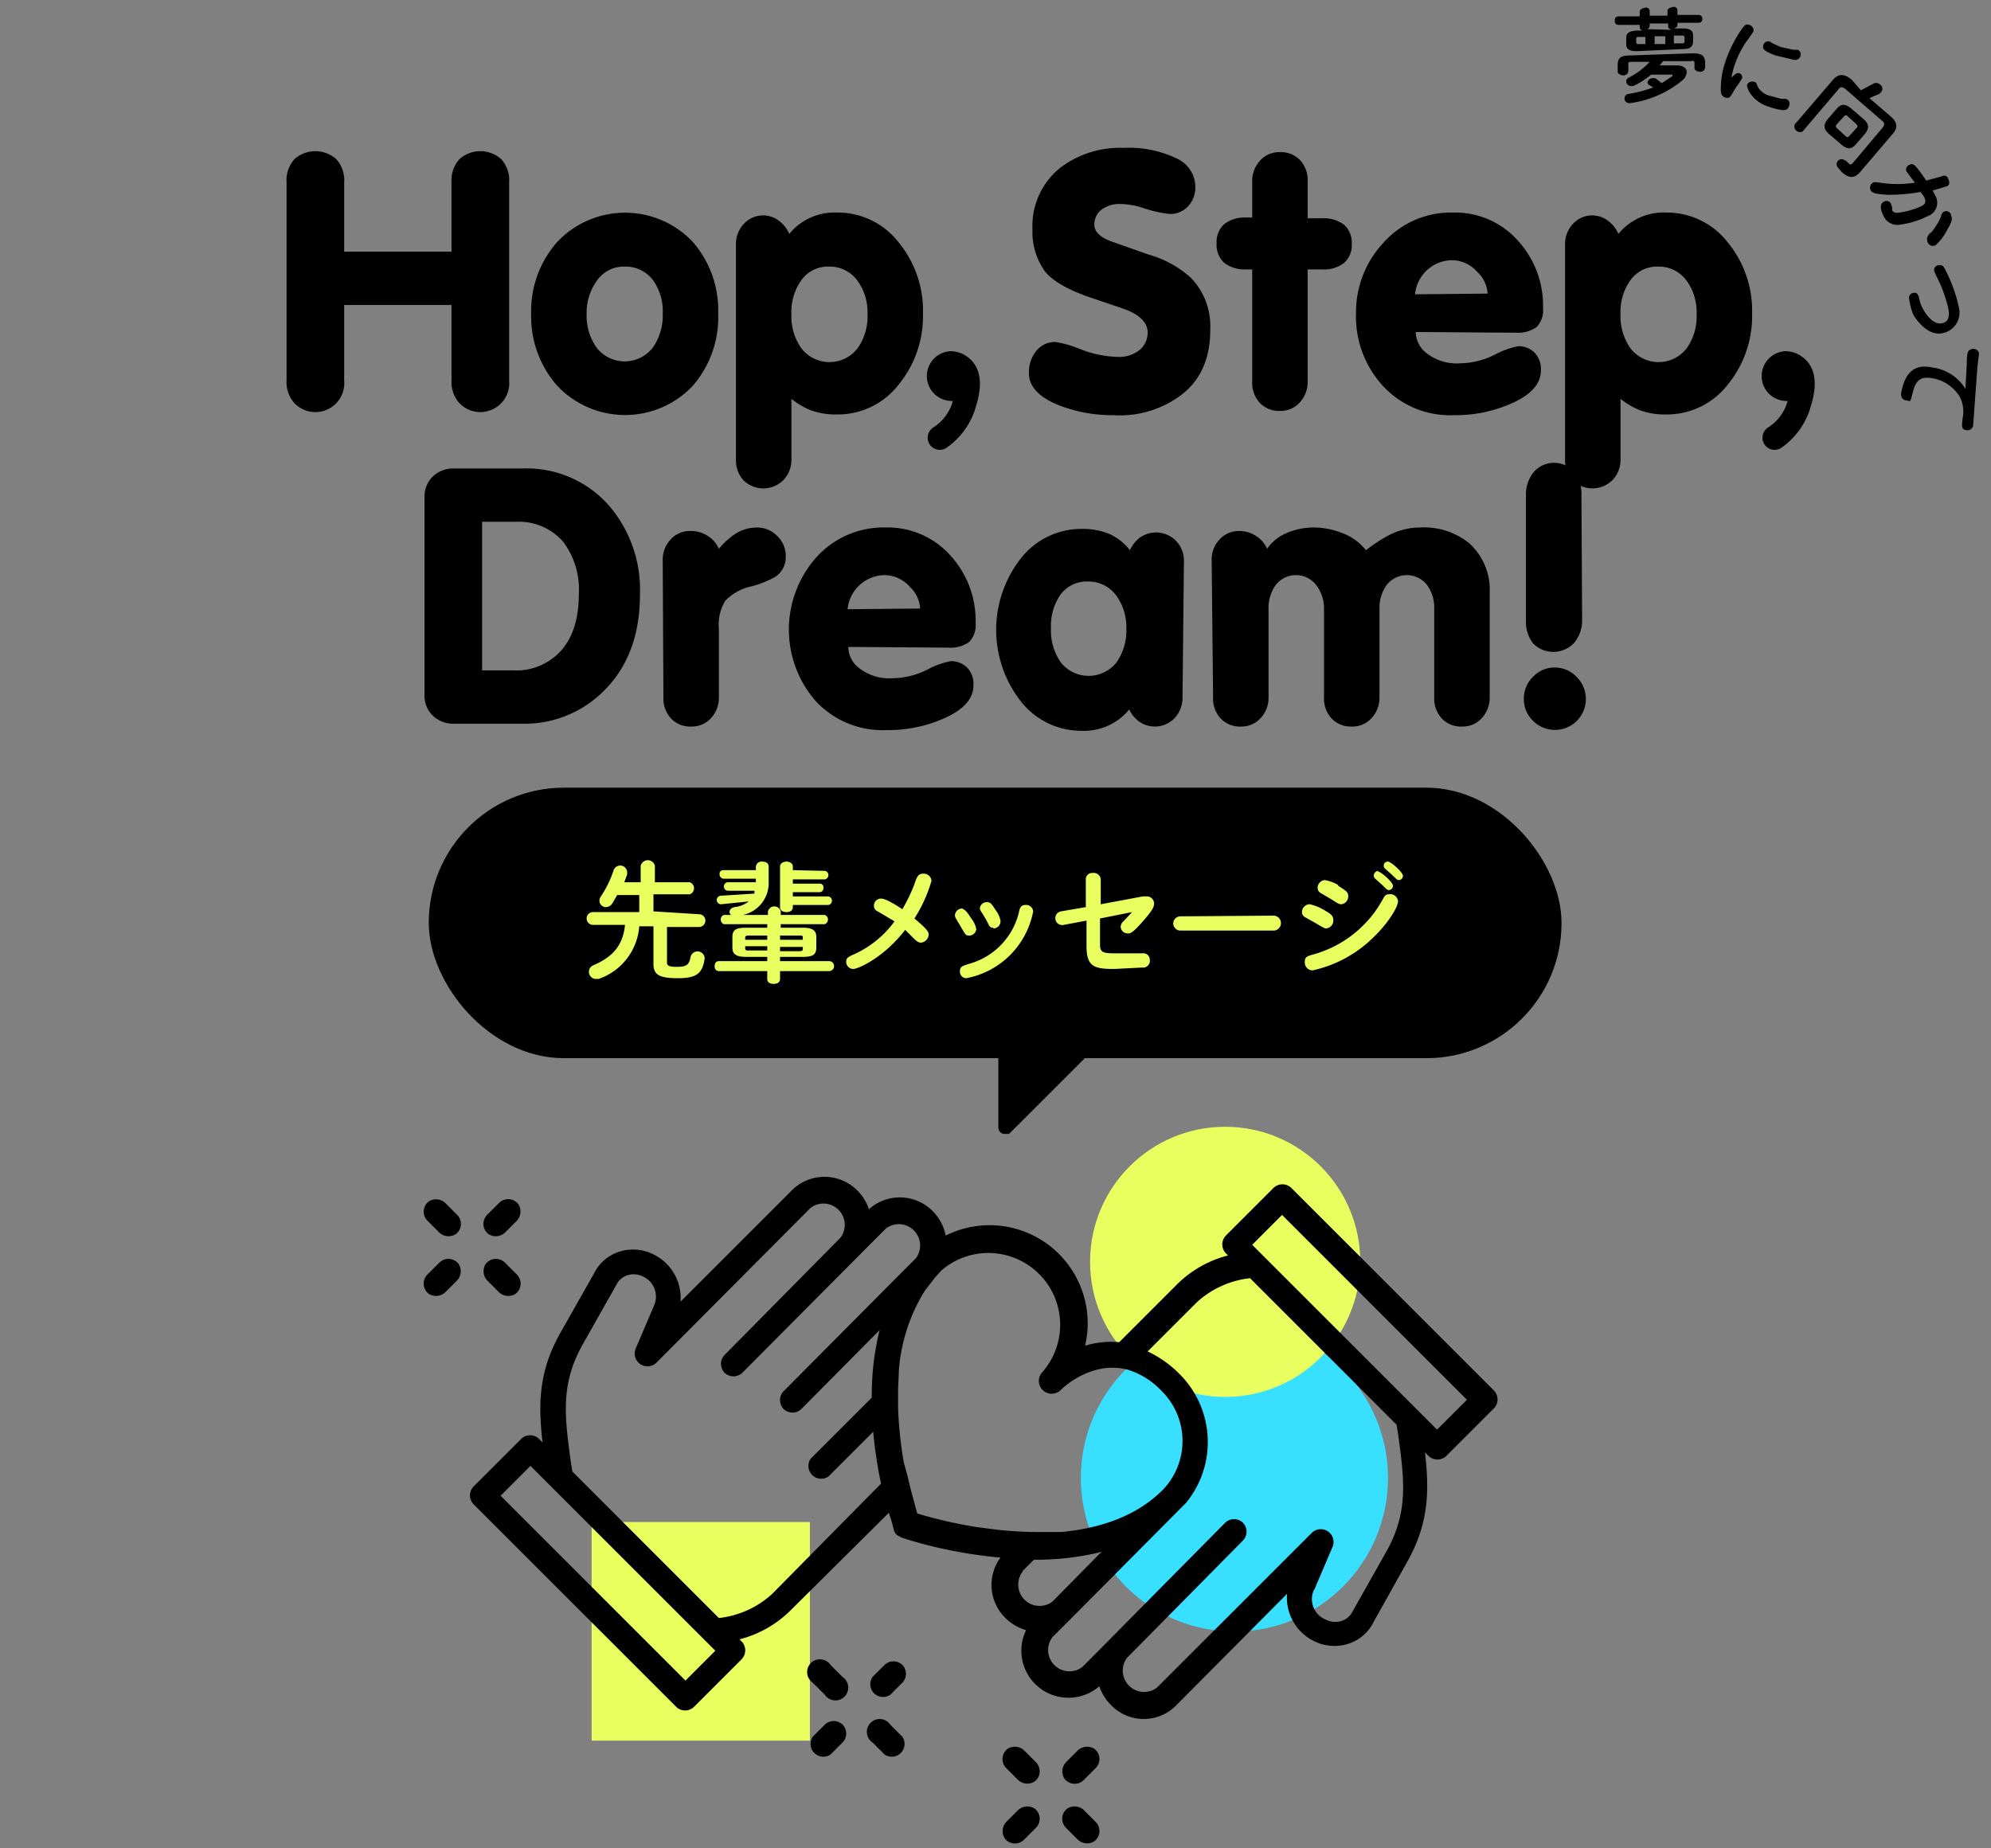 <svg xmlns="http://www.w3.org/2000/svg" width="280" height="260" viewBox="0 0 280 260">
  <rect x="0" y="0" width="280" height="260" fill="#808080" stroke="none"/>
  <g id="title_先輩メッセージ" transform="translate(140 130)">
    <g id="グループ_21433" data-name="グループ 21433" transform="translate(-140 -130)">
      <g id="レイヤー_3" data-name="レイヤー 3">
        <rect id="長方形_6567" data-name="長方形 6567" width="280" height="260" fill="#f0f" opacity="0"/>
      </g>
      <g id="レイヤー_2" data-name="レイヤー 2">
        <circle id="楕円形_3727" data-name="楕円形 3727" cx="21.6" cy="21.6" r="21.6" transform="translate(152 186.3)" fill="#38dfff"/>
        <rect id="長方形_6568" data-name="長方形 6568" width="30.7" height="30.75" transform="translate(83.2 214.1)" fill="#e9ff5f"/>
        <circle id="楕円形_3728" data-name="楕円形 3728" cx="19" cy="19" r="19" transform="translate(153.3 158.5)" fill="#e9ff5f"/>
        <rect id="長方形_6569" data-name="長方形 6569" width="159.3" height="38.05" rx="19" transform="translate(60.3 110.8)"/>
        <g id="グループ_21429" data-name="グループ 21429">
          <path id="パス_179528" data-name="パス 179528" d="M98.3,128.6a.9.9,0,0,1,0,1.8H93.8v5c0,.4.2.6,1.4.6s1.7-.2,1.9-1.3a1.005,1.005,0,0,1,2,.1h0c-.3,2.2-1.2,2.8-3.8,2.8s-3.4-.5-3.4-2v-5.3h-2a8.5,8.5,0,0,1-5.7,7.4h-.5a1,1,0,0,1-.3-1.9c2.8-1.2,4.2-2.8,4.5-5.7H83.4a.9.9,0,0,1,0-1.8h6.5v-2.4H86.8l-.7,1.2a1.1,1.1,0,0,1-.9.5.9.9,0,0,1-.9-.9,1,1,0,0,1,.2-.6,15,15,0,0,0,1.8-3.7.979.979,0,0,1,1.9.3v.3l-.4,1.1h2.3v-2.3a1.025,1.025,0,0,1,2,0v2.3H97a.9.9,0,0,1,0,1.7H91.9v2.4Z" fill="#e9ff5f"/>
          <path id="パス_179529" data-name="パス 179529" d="M112.9,130.5c1.4,0,1.9.4,1.9,1.3v1.5c0,1-.5,1.3-1.9,1.3h-3.2v.6h6.9a.7.7,0,1,1,0,1.4h-6.9v1.1c0,.5-.4.7-.9.7s-.9-.2-.9-.7v-1.1h-6.8c-.4,0-.6-.3-.6-.7s.2-.7.6-.7h6.8v-.6h-3c-1.4,0-1.9-.4-1.9-1.3v-1.5c0-1,.5-1.3,1.9-1.3h3V130h-6.1a.7.7,0,0,1,0-1.3h1a.6.6,0,0,1-.2-.4c0-.3.2-.6.7-.7a3.9,3.9,0,0,0,2-.8l-3.9.4a.6.6,0,1,1,0-1.2l4.7-.3v-.4h-3.7a.6.6,0,0,1,0-1.2h3.9v-.5h-4.6a.6.6,0,0,1-.5-.6.5.5,0,0,1,.5-.6h4.6v-.5a.8.8,0,0,1,.9-.7c.5,0,.9.2.9.7V124a4.6,4.6,0,0,1-3.6,4.7H108v-.5a.929.929,0,0,1,1.8,0v.5H116a.7.7,0,0,1,0,1.3h-6.2v.5Zm-5,1.7v-.6h-2.6c-.4,0-.5.1-.5.3v.3Zm0,1.5v-.6h-3.1v.3c0,.3.2.3.5.3Zm1.8-1.5h3.2v-.3c0-.3-.1-.3-.5-.3h-2.7Zm0,1v.6h2.7c.4,0,.5-.1.5-.3v-.3Zm6.3-10.7a.61.61,0,0,1,0,1.2h-4.5v.6h3.8a.5.5,0,0,1,.5.6.56.56,0,0,1-.5.6h-3.8v.6h5a.61.61,0,0,1,0,1.2h-5v.3c0,.5-.4.7-.9.7s-.9-.2-.9-.7v-5.7c0-.5.5-.7.9-.7s.9.2.9.7v.5Z" fill="#e9ff5f"/>
          <path id="パス_179530" data-name="パス 179530" d="M130.6,131.5a1.2,1.2,0,0,1-1.1,1.1c-.3,0-.6-.2-1-.6l-1.2-1.2c-3,3.9-6.6,5.5-7.3,5.5a1,1,0,0,1-1-1c0-.6.3-.7,1.4-1.2a14.3,14.3,0,0,0,5.4-4.5l-2.2-1.3c-.4-.2-.7-.4-.7-.9a1,1,0,0,1,1-1c.8,0,2.7,1.3,3,1.5a22.5,22.5,0,0,0,1.9-4.1c.2-.5.4-.9,1-.9a1.1,1.1,0,0,1,1.2,1,20.3,20.3,0,0,1-2.4,5.3C130.5,130.8,130.6,131.1,130.6,131.5Z" fill="#e9ff5f"/>
          <path id="パス_179531" data-name="パス 179531" d="M136.6,129.2a3.5,3.5,0,0,1,.7,1.5,1,1,0,0,1-1,.9c-.5,0-.5-.1-1.1-1.1l-.7-1.2a.9.9,0,0,1-.2-.6,1,1,0,0,1,1-.9C135.8,128,136,128.3,136.6,129.2Zm8.7-1a11.8,11.8,0,0,1-9.4,9.4.9.9,0,0,1-.9-1c0-.6.3-.7,1.2-1a9.9,9.9,0,0,0,7.1-7.3c.1-.6.3-1,.9-1a1,1,0,0,1,1.1.9Zm-5.6,2.3c-.5,0-.5-.1-1-1.1l-.6-1a1.2,1.2,0,0,1-.3-.7,1,1,0,0,1,1-.8c.5,0,.7.3,1.2,1.1a3.5,3.5,0,0,1,.7,1.5,1,1,0,0,1-1,1.1Z" fill="#e9ff5f"/>
          <path id="パス_179532" data-name="パス 179532" d="M154.7,132.9c0,1.1.5,1.2,2.1,1.2h3.9a.9.9,0,0,1,1,.9.959.959,0,0,1-1.1,1.1l-3.9.2c-2.8,0-3.9-.3-3.9-3.2v-3.6l-3.2.6a.971.971,0,1,1-.4-1.9l3.5-.6v-3.8a.9.9,0,0,1,1-1,.972.972,0,0,1,1.1,1v3.4l5.9-1.1h.5a1,1,0,0,1,1.1,1c0,.4-.1.8-1.4,2.3s-1.8,1.9-2.2,1.9a1,1,0,0,1-1.1-.9,1.033,1.033,0,0,1,.4-.8l1.2-1.3-4.5.9Z" fill="#e9ff5f"/>
          <path id="パス_179533" data-name="パス 179533" d="M179,128.8a1.054,1.054,0,1,1,0,2.1H166a1,1,0,1,1,0-2Z" fill="#e9ff5f"/>
          <path id="パス_179534" data-name="パス 179534" d="M186.2,128c1,.6,1.3.8,1.3,1.4a1.1,1.1,0,0,1-1,1.2c-.2,0-.4-.1-1.4-.7l-1.6-.9a.8.8,0,0,1-.4-.7,1.1,1.1,0,0,1,1.1-1.1,7.1,7.1,0,0,1,2,.8Zm10.4-1.2c0,.8-1.4,3.1-3.5,5.1a17.5,17.5,0,0,1-8.5,4.6,1.1,1.1,0,0,1-1.1-1.2c0-.7.3-.8,1.4-1.1a16,16,0,0,0,9.1-6.9l.7-1.2a.7.7,0,0,1,.6-.3,1.1,1.1,0,0,1,1.3.9Zm-8.4-2.2c1.1.7,1.4.9,1.4,1.4a1.1,1.1,0,0,1-1,1.2c-.3,0-.6-.2-1.2-.6l-1.7-1a.8.8,0,0,1-.4-.7,1.1,1.1,0,0,1,1-1.1,5.4,5.4,0,0,1,1.9.7Zm5.6-2c.4,0,2.1,1.5,2.1,2a.6.6,0,0,1-.6.6c-.2,0-.3-.1-.9-.7l-1-.9a.5.5,0,0,1-.2-.4.7.7,0,0,1,.6-.7Zm1.4-1.4c.4,0,2.1,1.5,2.1,2a.6.6,0,0,1-.6.6c-.2,0-.4-.2-1-.8l-.9-.8a.566.566,0,0,1,.4-1Z" fill="#e9ff5f"/>
        </g>
        <g id="グループ_21430" data-name="グループ 21430">
          <path id="パス_179535" data-name="パス 179535" d="M48.4,53.5a4.069,4.069,0,0,1-7,3.2,4.4,4.4,0,0,1-1.1-3.2V25.6a4.4,4.4,0,0,1,1.1-3.2,4.4,4.4,0,0,1,5.9,0,4.4,4.4,0,0,1,1.1,3.3v9.7H63.5V25.6a4.4,4.4,0,0,1,1.1-3.2,4.4,4.4,0,0,1,5.9,0,4.4,4.4,0,0,1,1.1,3.3V53.5a4.069,4.069,0,0,1-7,3.2,4.4,4.4,0,0,1-1.1-3.2V42.9H48.4Z"/>
          <path id="パス_179536" data-name="パス 179536" d="M101,44.1a14.7,14.7,0,0,1-3.6,10.2,13.1,13.1,0,0,1-19,0,14.7,14.7,0,0,1-3.7-10.2A14.6,14.6,0,0,1,78.4,34a13.1,13.1,0,0,1,19,0A14.6,14.6,0,0,1,101,44.1Zm-18.5,0a7.8,7.8,0,0,0,1.4,4.8,5,5,0,0,0,7.9,0,7.8,7.8,0,0,0,1.4-4.8,7.5,7.5,0,0,0-1.3-4.6,4.8,4.8,0,0,0-4-2A4.6,4.6,0,0,0,84,39.4a7.7,7.7,0,0,0-1.5,4.7Z"/>
          <path id="パス_179537" data-name="パス 179537" d="M103.5,34.4a4.1,4.1,0,0,1,1.1-2.9,3.665,3.665,0,0,1,5-.4,4.6,4.6,0,0,1,1.4,1.8,8.2,8.2,0,0,1,6.7-3,10.8,10.8,0,0,1,8.6,4.1,15.1,15.1,0,0,1,3.5,10.1,15.2,15.2,0,0,1-3.5,10.1,10.8,10.8,0,0,1-8.6,4.1,10.1,10.1,0,0,1-3.7-.6,10.8,10.8,0,0,1-2.7-1.6v8.5a4.1,4.1,0,0,1-1.1,2.9,3.985,3.985,0,0,1-5.6.1,4.1,4.1,0,0,1-1.1-2.9ZM122,44.1a7.5,7.5,0,0,0-1.4-4.6,4.8,4.8,0,0,0-4-2,4.6,4.6,0,0,0-3.9,1.9,7.7,7.7,0,0,0-1.4,4.8,7.8,7.8,0,0,0,1.4,4.8,5,5,0,0,0,7.9,0,7.8,7.8,0,0,0,1.4-4.9Z"/>
          <path id="パス_179538" data-name="パス 179538" d="M133.5,49.4a4.1,4.1,0,0,1,1.9.4c2.3,1.2,3,3.6,1.9,7.2a10.6,10.6,0,0,1-4.2,6,1.707,1.707,0,1,1-1.8-2.9,6.4,6.4,0,0,0,2.7-3.7h0a3.5,3.5,0,1,1-.3-7Z"/>
          <path id="パス_179539" data-name="パス 179539" d="M148.4,48.1a15.6,15.6,0,0,1,3.5,1,15.2,15.2,0,0,0,5.2,1.1,4.6,4.6,0,0,0,3.2-1,3.2,3.2,0,0,0,1.1-2.4q0-2.1-3.2-3.3L153.8,42q-5.2-1.7-6.9-3.9a9.5,9.5,0,0,1-1.7-5.8,10.5,10.5,0,0,1,3.9-8.7,13.9,13.9,0,0,1,8.9-2.8,15.5,15.5,0,0,1,7.5,1.5,4.4,4.4,0,0,1,2.6,3.9,3.9,3.9,0,0,1-1,2.8,3.4,3.4,0,0,1-2.6,1.1,17.4,17.4,0,0,1-3.9-.9,10.5,10.5,0,0,0-3-.5,4.1,4.1,0,0,0-2.7.8,2.6,2.6,0,0,0-1,2.1q0,1.6,2.8,2.5l4.8,1.7a14.8,14.8,0,0,1,6,3.3,9.8,9.8,0,0,1,2.7,7.3q0,6-4,9.1a14.326,14.326,0,0,1-9.6,2.9,20.5,20.5,0,0,1-7.7-1.4q-4.2-1.7-4.2-4.5a4.8,4.8,0,0,1,1-3.1,3.4,3.4,0,0,1,2.7-1.3Z"/>
          <path id="パス_179540" data-name="パス 179540" d="M176.1,37.9h-.9a4.7,4.7,0,0,1-3-.9,3.4,3.4,0,0,1-1.1-2.8,3.3,3.3,0,0,1,1.1-2.7,4.7,4.7,0,0,1,3-.9h.9V25.5a4.2,4.2,0,0,1,1.1-2.9,3.6,3.6,0,0,1,2.8-1.2,3.7,3.7,0,0,1,2.8,1.1,4.1,4.1,0,0,1,1.1,3v5.2H186a4.7,4.7,0,0,1,3,.9,3.3,3.3,0,0,1,1.1,2.7A3.3,3.3,0,0,1,189,37a4.6,4.6,0,0,1-3,.9h-2.1V53.7a4.2,4.2,0,0,1-1.1,2.9,3.6,3.6,0,0,1-2.8,1.2,3.7,3.7,0,0,1-2.8-1.1,4.1,4.1,0,0,1-1.1-3Z"/>
          <path id="パス_179541" data-name="パス 179541" d="M199.1,46.7a3.8,3.8,0,0,0,1.3,2.8,6.9,6.9,0,0,0,5,1.6,11.1,11.1,0,0,0,4.8-1.2,11.7,11.7,0,0,1,3.3-1.2,3.2,3.2,0,0,1,2.3.9,3.3,3.3,0,0,1,.9,2.5q0,2.7-3.8,4.5a19.4,19.4,0,0,1-8.5,1.8,12.8,12.8,0,0,1-9.9-4.1,14.4,14.4,0,0,1-3.8-10.2,14.3,14.3,0,0,1,3.9-10,12.7,12.7,0,0,1,9.8-4.2,11.8,11.8,0,0,1,9.2,4.1,13.5,13.5,0,0,1,3.4,9.3,3.4,3.4,0,0,1-.9,2.7,4.5,4.5,0,0,1-2.9.8Zm10.1-5.4a4.4,4.4,0,0,0-1.4-3,4.8,4.8,0,0,0-3.7-1.7,5.3,5.3,0,0,0-5.1,4.8Z"/>
          <path id="パス_179542" data-name="パス 179542" d="M220.1,34.4a4.1,4.1,0,0,1,1.1-2.9,3.665,3.665,0,0,1,5-.4,4.6,4.6,0,0,1,1.4,1.8,8.2,8.2,0,0,1,6.7-3,10.8,10.8,0,0,1,8.6,4.1,15.1,15.1,0,0,1,3.5,10.1,15.2,15.2,0,0,1-3.5,10.1,10.8,10.8,0,0,1-8.6,4.1,10.1,10.1,0,0,1-3.7-.6,10.8,10.8,0,0,1-2.7-1.6v8.5a4.1,4.1,0,0,1-1.1,2.9,3.985,3.985,0,0,1-5.6.1,4.1,4.1,0,0,1-1.1-2.9Zm18.5,9.7a7.5,7.5,0,0,0-1.4-4.6,4.8,4.8,0,0,0-4-2,4.6,4.6,0,0,0-3.9,1.9,7.7,7.7,0,0,0-1.4,4.8,7.8,7.8,0,0,0,1.4,4.8,5,5,0,0,0,7.9,0,7.8,7.8,0,0,0,1.4-4.9Z"/>
          <path id="パス_179543" data-name="パス 179543" d="M250.9,49.4a4.1,4.1,0,0,1,1.9.4c2.3,1.2,3,3.6,1.9,7.2a10.6,10.6,0,0,1-4.2,6,1.707,1.707,0,1,1-1.8-2.9,6.4,6.4,0,0,0,2.7-3.7h0a3.5,3.5,0,0,1-.3-7Z"/>
          <path id="パス_179544" data-name="パス 179544" d="M59.7,70a3.9,3.9,0,0,1,1.2-3,4.1,4.1,0,0,1,2.9-1.1h9.7a15.4,15.4,0,0,1,12.3,5.4A18.2,18.2,0,0,1,90,83.6q0,8.5-5,13.5a15.7,15.7,0,0,1-11.6,4.7H63.7a4.1,4.1,0,0,1-2.8-1.1,3.9,3.9,0,0,1-1.2-3Zm8.1,24.3h4.3a8.5,8.5,0,0,0,7-3q2.3-2.8,2.3-7.7a11.2,11.2,0,0,0-2.2-7.4,8.3,8.3,0,0,0-6.7-2.8H67.8Z"/>
          <path id="パス_179545" data-name="パス 179545" d="M93.2,78.8a4.1,4.1,0,0,1,1.1-2.9,3.6,3.6,0,0,1,2.8-1.2,4.2,4.2,0,0,1,2.6.8,4,4,0,0,1,1.4,1.7,10.4,10.4,0,0,1,2.3-2.1,5.7,5.7,0,0,1,3.1-.9,3.9,3.9,0,0,1,2.8,1.2,3.8,3.8,0,0,1,1.2,2.9,3.3,3.3,0,0,1-1.4,2.8,13.6,13.6,0,0,1-3.5,1.4,7.2,7.2,0,0,0-3.6,2,6.5,6.5,0,0,0-.9,4v9.6A4.2,4.2,0,0,1,100,101a3.6,3.6,0,0,1-2.8,1.2,3.7,3.7,0,0,1-2.8-1.1,4.1,4.1,0,0,1-1.1-3Z"/>
          <path id="パス_179546" data-name="パス 179546" d="M119.3,91a3.8,3.8,0,0,0,1.3,2.8,6.9,6.9,0,0,0,5,1.6,11.1,11.1,0,0,0,4.8-1.2,11.7,11.7,0,0,1,3.3-1.2,3.2,3.2,0,0,1,2.3.9,3.3,3.3,0,0,1,.9,2.5q0,2.7-3.8,4.5a19.4,19.4,0,0,1-8.5,1.8,12.8,12.8,0,0,1-9.9-4.1,15.3,15.3,0,0,1,.1-20.2,12.7,12.7,0,0,1,9.8-4.2,11.8,11.8,0,0,1,9.2,4.1,13.5,13.5,0,0,1,3.4,9.3,3.4,3.4,0,0,1-.9,2.7,4.5,4.5,0,0,1-2.9.8Zm10.1-5.4a4.4,4.4,0,0,0-1.4-3,4.8,4.8,0,0,0-3.7-1.7,5.3,5.3,0,0,0-5.1,4.8Z"/>
          <path id="パス_179547" data-name="パス 179547" d="M166.3,98.1a4.2,4.2,0,0,1-1.1,2.9,3.841,3.841,0,0,1-5,.5,4.6,4.6,0,0,1-1.4-1.7,8.2,8.2,0,0,1-6.7,3,10.8,10.8,0,0,1-8.5-4.1,16.3,16.3,0,0,1,0-20.2,10.8,10.8,0,0,1,8.6-4.1,9.8,9.8,0,0,1,3.8.7,7.6,7.6,0,0,1,2.9,2.3,4.8,4.8,0,0,1,1.3-1.7,3.925,3.925,0,0,1,5.2.4,4,4,0,0,1,1.1,2.9Zm-18.5-9.7a7.8,7.8,0,0,0,1.4,4.8,5,5,0,0,0,7.8,0,7.8,7.8,0,0,0,1.4-4.8,7.5,7.5,0,0,0-1.4-4.6,4.8,4.8,0,0,0-4-2,4.6,4.6,0,0,0-3.9,1.9,7.7,7.7,0,0,0-1.3,4.7Z"/>
          <path id="パス_179548" data-name="パス 179548" d="M170.4,78.8a4.1,4.1,0,0,1,1.1-2.9,3.6,3.6,0,0,1,2.8-1.2,4.2,4.2,0,0,1,2.5.8,4,4,0,0,1,1.4,1.7,6.1,6.1,0,0,1,2.7-2.2,9.8,9.8,0,0,1,4-.8,10.9,10.9,0,0,1,3.9.8,7.6,7.6,0,0,1,3.3,2.4,21.3,21.3,0,0,1,3.2-2.1,9.5,9.5,0,0,1,4.4-1.1,10.1,10.1,0,0,1,6.9,2.2,8.8,8.8,0,0,1,2.9,7V98.1a4.2,4.2,0,0,1-1.1,2.9,3.6,3.6,0,0,1-2.8,1.2,3.7,3.7,0,0,1-2.8-1.1,4.1,4.1,0,0,1-1.1-3V85.6a5.4,5.4,0,0,0-1-3.3,3.6,3.6,0,0,0-5.7,0,5.5,5.5,0,0,0-1,3.4V98.1a4.2,4.2,0,0,1-1.1,2.9,3.6,3.6,0,0,1-2.8,1.2,3.7,3.7,0,0,1-2.8-1.1,4.1,4.1,0,0,1-1.1-3V85.6a5.4,5.4,0,0,0-1.1-3.3,3.6,3.6,0,0,0-5.7,0,5.5,5.5,0,0,0-1,3.4V98.1a4.2,4.2,0,0,1-1.1,2.9,3.6,3.6,0,0,1-2.8,1.2,3.7,3.7,0,0,1-2.8-1.1,4.1,4.1,0,0,1-1.1-3Z"/>
          <path id="パス_179549" data-name="パス 179549" d="M218.6,93.9a4.2,4.2,0,0,1,3.1,1.3,4.349,4.349,0,1,1-6.1,6.2,4.2,4.2,0,0,1-1.3-3.1,4.3,4.3,0,0,1,1.3-3.1,4.1,4.1,0,0,1,3-1.3Zm3.9-6.6a4.9,4.9,0,0,1-1.1,3.1,3.99,3.99,0,0,1-5.8.1,4.9,4.9,0,0,1-1-3.2V69.6a4.9,4.9,0,0,1,1.1-3.2,3.773,3.773,0,0,1,5.7,0,4.9,4.9,0,0,1,1,3.2Z"/>
        </g>
        <g id="グループ_21431" data-name="グループ 21431">
          <path id="パス_179550" data-name="パス 179550" d="M230.2,7.2c-1.1,0-1.5-.3-1.5-1V5.4c0-.7.3-1,1.4-1.1h.9a.5.5,0,0,1-.4-.5V3.5h-3a.5.5,0,0,1-.5-.6.5.5,0,0,1,.5-.6h3V1.7c0-.4.3-.5.7-.6a.505.505,0,0,1,.7.5v.6h2.5V1.6c0-.4.3-.5.7-.6a.505.505,0,0,1,.7.5v.6h3a.5.5,0,0,1,.5.5.5.5,0,0,1-.5.6h-3v.3c0,.3-.2.4-.5.5h1.2c1.1,0,1.5.3,1.5,1v.8c0,.9-.6,1.1-1.4,1.1Zm2,3.3a11.9,11.9,0,0,1-2.5,1.6h-.3a.7.7,0,0,1-.7-.6.6.6,0,0,1,.4-.6A10.4,10.4,0,0,0,232,8.7h-2.6c-.3,0-.5.1-.4.4V10a.661.661,0,0,1-.7.6c-.3,0-.8-.2-.8-.5v-1c0-.9.4-1.3,1.7-1.3l8.8-.3c1.3,0,1.7.3,1.8,1.2v.8a.661.661,0,0,1-.7.6c-.3,0-.8-.2-.8-.5V8.9c0-.3-.1-.4-.5-.3h-3.9l-.5.6h2.4c.9,0,1.4.4,1.4.9a1.6,1.6,0,0,1-.6,1.2,14.6,14.6,0,0,1-7.3,3.2h-.1a.653.653,0,1,1-.1-1.3,18.6,18.6,0,0,0,3.4-.9L232,12a.5.5,0,0,1-.3-.4.7.7,0,0,1,.7-.6h.4l.9.7,1.5-1v-.2h-3Zm-.8-4.3v-1h-1a.265.265,0,0,0-.3.3v.4a.265.265,0,0,0,.3.3Zm3.7-2c-.3-.1-.5-.2-.5-.5V3.3H232v.3a.5.5,0,0,1-.4.5Zm-2.4,2h1.5V5.1h-1.5Zm2.7-.1h1.2a.265.265,0,0,0,.3-.3V5.3a.265.265,0,0,0-.3-.3h-1.2Z"/>
          <path id="パス_179551" data-name="パス 179551" d="M244.6,10.3a.6.6,0,0,1,.4.7,11.4,11.4,0,0,1-.8,1.2l-.8,1.3a.6.6,0,0,1-.8.2c-.5-.2-.6-.5-.6-1.2a12.3,12.3,0,0,1,.7-4,18.8,18.8,0,0,1,2.1-4.2c.5-.7.7-1,1.2-.8a.8.8,0,0,1,.6.9,13.1,13.1,0,0,1-.9,1.3A13.5,13.5,0,0,0,244,9a11.8,11.8,0,0,0-.5,1.9C244,10.5,244.2,10.2,244.6,10.3Zm2.1,1.2c.3.1.3.2.5.7a2.7,2.7,0,0,0,1.8,1.3l1.5.4h.6a.7.7,0,0,1,.5,1c-.2.6-.5.9-2.9.1s-3.1-2.7-3-3.1a.8.8,0,0,1,.9-.4ZM249,5.9l.3.2,1.1.5,1.8.4h.6a.7.7,0,0,1,.4.9.8.8,0,0,1-1,.5l-2.5-.6c-1.6-.6-1.9-.9-1.7-1.5a.7.7,0,0,1,1-.4Z"/>
          <path id="パス_179552" data-name="パス 179552" d="M261.7,12.7l1.7-.9a.8.8,0,0,1,1,.1.7.7,0,0,1,.1,1.1l-.2.2-1.4.6,2.9,2.5c1.1.9,1.1,1.7.4,2.5l-4.6,5.4c-.8.9-1.5.9-2.5.1l-.6-.7a.707.707,0,0,1,1-1h.1l.4.4c.2.2.3.2.6-.1l4.2-5c.2-.3.3-.6-.1-.9l-5.2-4.5q-.6-.45-.9,0l-5.1,6a.8.8,0,0,1-1.1-1l5.4-6.3c.7-.8,1.5-.9,2.6,0ZM257.4,19c-1-.8-1-1.4-.4-2.2l1.3-1.5c.6-.7,1.2-.8,2.2.1l1.4,1.2c1,.8,1,1.4.4,2.2L261,20.3c-.8.9-1.4.6-2.2-.1Zm2.1.1c.3.3.4.2.6,0l1-1.1c.2-.2.2-.3-.1-.6l-1.1-1c-.3-.3-.4-.2-.6,0l-1,1.1c-.2.3-.1.4.1.6Z"/>
          <path id="パス_179553" data-name="パス 179553" d="M265.5,27.4c-1.9-.1-2.2-.3-2.4-.6a.8.8,0,0,1,.3-1.1c.2-.1.3-.1,1,0a16.3,16.3,0,0,0,4.9,0l-1.2-1.6a.7.7,0,0,1,.4-.9c.6-.3.8-.1,2.4,2.2l2.2-.6a.6.6,0,0,1,.9.4c.1.2.3.8-.2,1l-2,.6.3.6a2,2,0,0,1-1,3,12,12,0,0,1-3.9,1.2,2.1,2.1,0,0,1-2.3-1.2c-.3-.6-.7-1.6,0-2a.7.7,0,0,1,1,.2,4.3,4.3,0,0,1,.2.6v.4c.2.3.5.4,1,.3a10.5,10.5,0,0,0,3.1-.9c.6-.3.7-.6.4-1.3l-.5-.7a24.7,24.7,0,0,1-4.6.4Zm6,5.4a9,9,0,0,0,1.5-2.4.7.7,0,1,1,1.4,0c.3.5-.2,1.3-.6,2a7,7,0,0,1-1.6,2.1.8.8,0,0,1-1.1-.4c-.2-.6-.1-.8.4-1.4Z"/>
          <path id="パス_179554" data-name="パス 179554" d="M274,43.4a19.8,19.8,0,0,0-1.7-4.6l-.3-.7a.7.7,0,0,1,.7-.8c.5-.1.7.3.9.7a21.3,21.3,0,0,1,1.9,5.3,2.965,2.965,0,0,1-2.5,3.6c-2.1.3-3.8-2.3-4-2.8a9.1,9.1,0,0,1-.5-2,.7.7,0,0,1,.6-.9c.6-.1.7.3.9,1.2s1.5,3.2,2.9,3.1S274.1,44.1,274,43.4Z"/>
          <path id="パス_179555" data-name="パス 179555" d="M276.6,51.1a6.149,6.149,0,0,1,.1-1.4.8.8,0,0,1,1-.6.7.7,0,0,1,.6.8l-.2,1.6-.5,6.8c0,.3-.1,1.2-.1,1.5a.8.8,0,0,1-1,.7c-.7-.1-.6-.6-.5-1.6a4.6,4.6,0,0,0-.4-3.1,5.6,5.6,0,0,0-3.9-2.6c-1.7-.3-2.3.4-2.7,2s-.3,1.2-1,1.1-.7-.9-.6-1.2c.8-4.1,3.3-3.6,4.4-3.4a6.4,6.4,0,0,1,4.6,3Z"/>
        </g>
        <g id="グループ_21432" data-name="グループ 21432">
          <path id="パス_179556" data-name="パス 179556" d="M189.7,231.2a6,6,0,0,0,3.5-3.1l4.7-8.4c3.1-5.5,3.1-10.1,2.5-15.4l.5.5a1.8,1.8,0,0,0,2.5,0l6.7-6.7a1.8,1.8,0,0,0,0-2.5l-28.5-28.5a1.8,1.8,0,0,0-2.5,0l-6.7,6.7a1.8,1.8,0,0,0,0,2.5l.3.3a15.7,15.7,0,0,0-7,3.9l-8.3,8.3a12.3,12.3,0,0,0-4.8.5A13.8,13.8,0,0,0,133,173.8a6.7,6.7,0,0,0-1.8-3.4,6.5,6.5,0,0,0-9-.3,6.7,6.7,0,0,0-1.6-2.6,6.5,6.5,0,0,0-9.1-.2L95.7,183.1a6.8,6.8,0,0,0-3.7-6.6,6.4,6.4,0,0,0-5-.4,6,6,0,0,0-3.5,3.1l-4.7,8.3c-3.1,5.5-3.1,10.1-2.5,15.4l-.5-.5a1.8,1.8,0,0,0-2.5,0l-6.7,6.7a1.8,1.8,0,0,0,0,2.5l28.5,28.5a1.8,1.8,0,0,0,2.5,0l6.7-6.7a1.8,1.8,0,0,0,0-2.5l-.3-.3a15.7,15.7,0,0,0,7-3.9l14-13.9a24.065,24.065,0,0,1,.7,2.4,1.8,1.8,0,0,0,.4.7l.7.4a64.2,64.2,0,0,0,13.9,2.8,6.5,6.5,0,0,0,.7,8.5,6.7,6.7,0,0,0,2.9,1.7,6.626,6.626,0,0,0,10.3,7.9,6.7,6.7,0,0,0,1.6,2.6,6.4,6.4,0,0,0,9.1.2L181,224.2a6.8,6.8,0,0,0,3.7,6.6,6.4,6.4,0,0,0,5,.4Zm-4.9-7.5,2.6-6.1a1.8,1.8,0,0,0-2.9-2l-21.8,21.8a3,3,0,0,1-4.2-4.2h0l16.3-16.5a1.8,1.8,0,0,0,0-2.5h0a1.8,1.8,0,0,0-2.5,0L154,232.7l-1.8,1.8a3,3,0,0,1-4.2-4.2l1.9-1.9.7-.7h0l16-16.1.2-.2a13.5,13.5,0,0,0-1-18.2,15.5,15.5,0,0,0-4.4-3.1l6.9-6.9a13.2,13.2,0,0,1,7.5-3.4l20.6,20.6.2,1.2c.9,6.6,1.5,11-1.6,16.6l-4.8,8.5a2.6,2.6,0,0,1-1.5,1.3,2.9,2.9,0,0,1-2.3-.2,3.1,3.1,0,0,1-1.6-4.2Zm-41-2.7,1.6-1.6a38.1,38.1,0,0,0,9.5-1.1l-6.9,7a3,3,0,0,1-4.2-4.2Zm-35.2,3.2a13.2,13.2,0,0,1-7.5,3.4L80.5,207l-.2-1.2c-.9-6.6-1.5-11,1.6-16.6l4.8-8.5a2.6,2.6,0,0,1,1.5-1.3,2.9,2.9,0,0,1,2.3.2,3.1,3.1,0,0,1,1.5,4l-2.6,6.1a1.8,1.8,0,0,0,2.9,2L114,169.9a3,3,0,0,1,4.2,4.2h0l-16.3,16.5a1.8,1.8,0,0,0,0,2.5h0a1.8,1.8,0,0,0,2.5,0l18.4-18.5,1.8-1.8a3,3,0,0,1,4.2,4.2l-1.9,1.9-.7.7h0l-16,16.1a1.8,1.8,0,0,0,0,2.5h0a1.8,1.8,0,0,0,2.5,0l11-11.1a38.2,38.2,0,0,0-1.1,9.5l-8.6,8.6a1.8,1.8,0,0,0,2.5,2.5l6.3-6.3a63.9,63.9,0,0,0,1.1,7.3ZM96.4,236.4l-26-26,4.2-4.2,3,3,21.6,21.6,1.4,1.4Zm30.7-30.7a57,57,0,0,1-.8-7.6c0-.8,0-1.7,0-2.5s.1-1.8.1-2.7a24.8,24.8,0,0,1,3.7-11.4l1.4-1.8.9-1,.5-.4A10.1,10.1,0,0,1,146.6,193h0a1.8,1.8,0,0,0,2.6,2.5,11.8,11.8,0,0,1,4.3-2.6,8.8,8.8,0,0,1,3-.5,8.1,8.1,0,0,1,2.2.3,11,11,0,0,1,4.6,2.9,9.9,9.9,0,0,1,.2,14c-3.8,3.8-9,5.4-14.2,5.9h-2.7a50.4,50.4,0,0,1-7-.4l-2.3-.3a65.3,65.3,0,0,1-8.3-1.9c-.2-.7-.5-1.9-.9-3.3l-.5-2.1Zm53.2-34.8,26,26-4.2,4.2-3-3-21.6-21.6-1.4-1.4Z"/>
          <path id="パス_179557" data-name="パス 179557" d="M68.3,177.8a1.9,1.9,0,0,0,.3,2.4l1.5,1.5a1.9,1.9,0,0,0,2.4.3,1.8,1.8,0,0,0,.2-2.7L71,177.6a1.8,1.8,0,0,0-2.7.2Z"/>
          <path id="パス_179558" data-name="パス 179558" d="M68.7,173.6a1.9,1.9,0,0,0,2.4-.3l1.5-1.5a1.9,1.9,0,0,0,.3-2.4,1.8,1.8,0,0,0-2.7-.2l-1.7,1.7a1.8,1.8,0,0,0,.2,2.7Z"/>
          <path id="パス_179559" data-name="パス 179559" d="M60.1,171.7l1.6,1.6a1.9,1.9,0,0,0,2.4.3,1.8,1.8,0,0,0,.2-2.7l-1.6-1.6a1.9,1.9,0,0,0-2.4-.3,1.8,1.8,0,0,0-.2,2.7Z"/>
          <path id="パス_179560" data-name="パス 179560" d="M60.1,179.3a1.8,1.8,0,0,0,.2,2.7,1.9,1.9,0,0,0,2.4-.3l1.5-1.5a1.9,1.9,0,0,0,.3-2.4,1.8,1.8,0,0,0-2.7-.2Z"/>
          <path id="パス_179561" data-name="パス 179561" d="M126.9,244.3l-1.7-1.7a1.8,1.8,0,1,0-2.5,2.5l1.7,1.7a1.8,1.8,0,0,0,2.5-2.5Z"/>
          <path id="パス_179562" data-name="パス 179562" d="M126.9,234.2a1.8,1.8,0,0,0-2.5,0l-1.7,1.7a1.8,1.8,0,0,0,2.5,2.5l1.7-1.7a1.8,1.8,0,0,0,0-2.5Z"/>
          <path id="パス_179563" data-name="パス 179563" d="M118.5,235.9l-1.7-1.7a1.8,1.8,0,1,0-2.5,2.5l1.7,1.7a1.8,1.8,0,1,0,2.5-2.5Z"/>
          <path id="パス_179564" data-name="パス 179564" d="M118.5,242.6a1.8,1.8,0,0,0-2.5,0l-1.7,1.7a1.8,1.8,0,0,0,2.5,2.5l1.7-1.7A1.8,1.8,0,0,0,118.5,242.6Z"/>
          <path id="パス_179565" data-name="パス 179565" d="M154.1,256.3l-1.6-1.6a1.9,1.9,0,0,0-2.4-.3,1.8,1.8,0,0,0-.2,2.7l1.6,1.6a1.9,1.9,0,0,0,2.4.3,1.8,1.8,0,0,0,.2-2.7Z"/>
          <path id="パス_179566" data-name="パス 179566" d="M153.9,246a1.9,1.9,0,0,0-2.4.3l-1.5,1.5a1.9,1.9,0,0,0-.3,2.4,1.8,1.8,0,0,0,2.7.2l1.7-1.7a1.8,1.8,0,0,0-.2-2.7Z"/>
          <path id="パス_179567" data-name="パス 179567" d="M145.7,247.9l-1.6-1.6a1.9,1.9,0,0,0-2.4-.3,1.8,1.8,0,0,0-.2,2.7l1.6,1.6a1.9,1.9,0,0,0,2.4.3,1.8,1.8,0,0,0,.2-2.7Z"/>
          <path id="パス_179568" data-name="パス 179568" d="M145.5,254.4a1.9,1.9,0,0,0-2.4.3l-1.5,1.5a1.9,1.9,0,0,0-.3,2.4,1.8,1.8,0,0,0,2.7.2l1.7-1.7a1.8,1.8,0,0,0-.2-2.7Z"/>
        </g>
        <path id="パス_179569" data-name="パス 179569" d="M152.3,148a.4.4,0,0,0-.4-.3l-10.6-.3H141a.4.4,0,0,0-.1.3v10.9a.4.4,0,0,0,.3.4h.5l10.6-10.6a.4.4,0,0,0,0-.4Z" stroke="#000" stroke-miterlimit="10" stroke-width="1"/>
      </g>
    </g>
  </g>
</svg>
